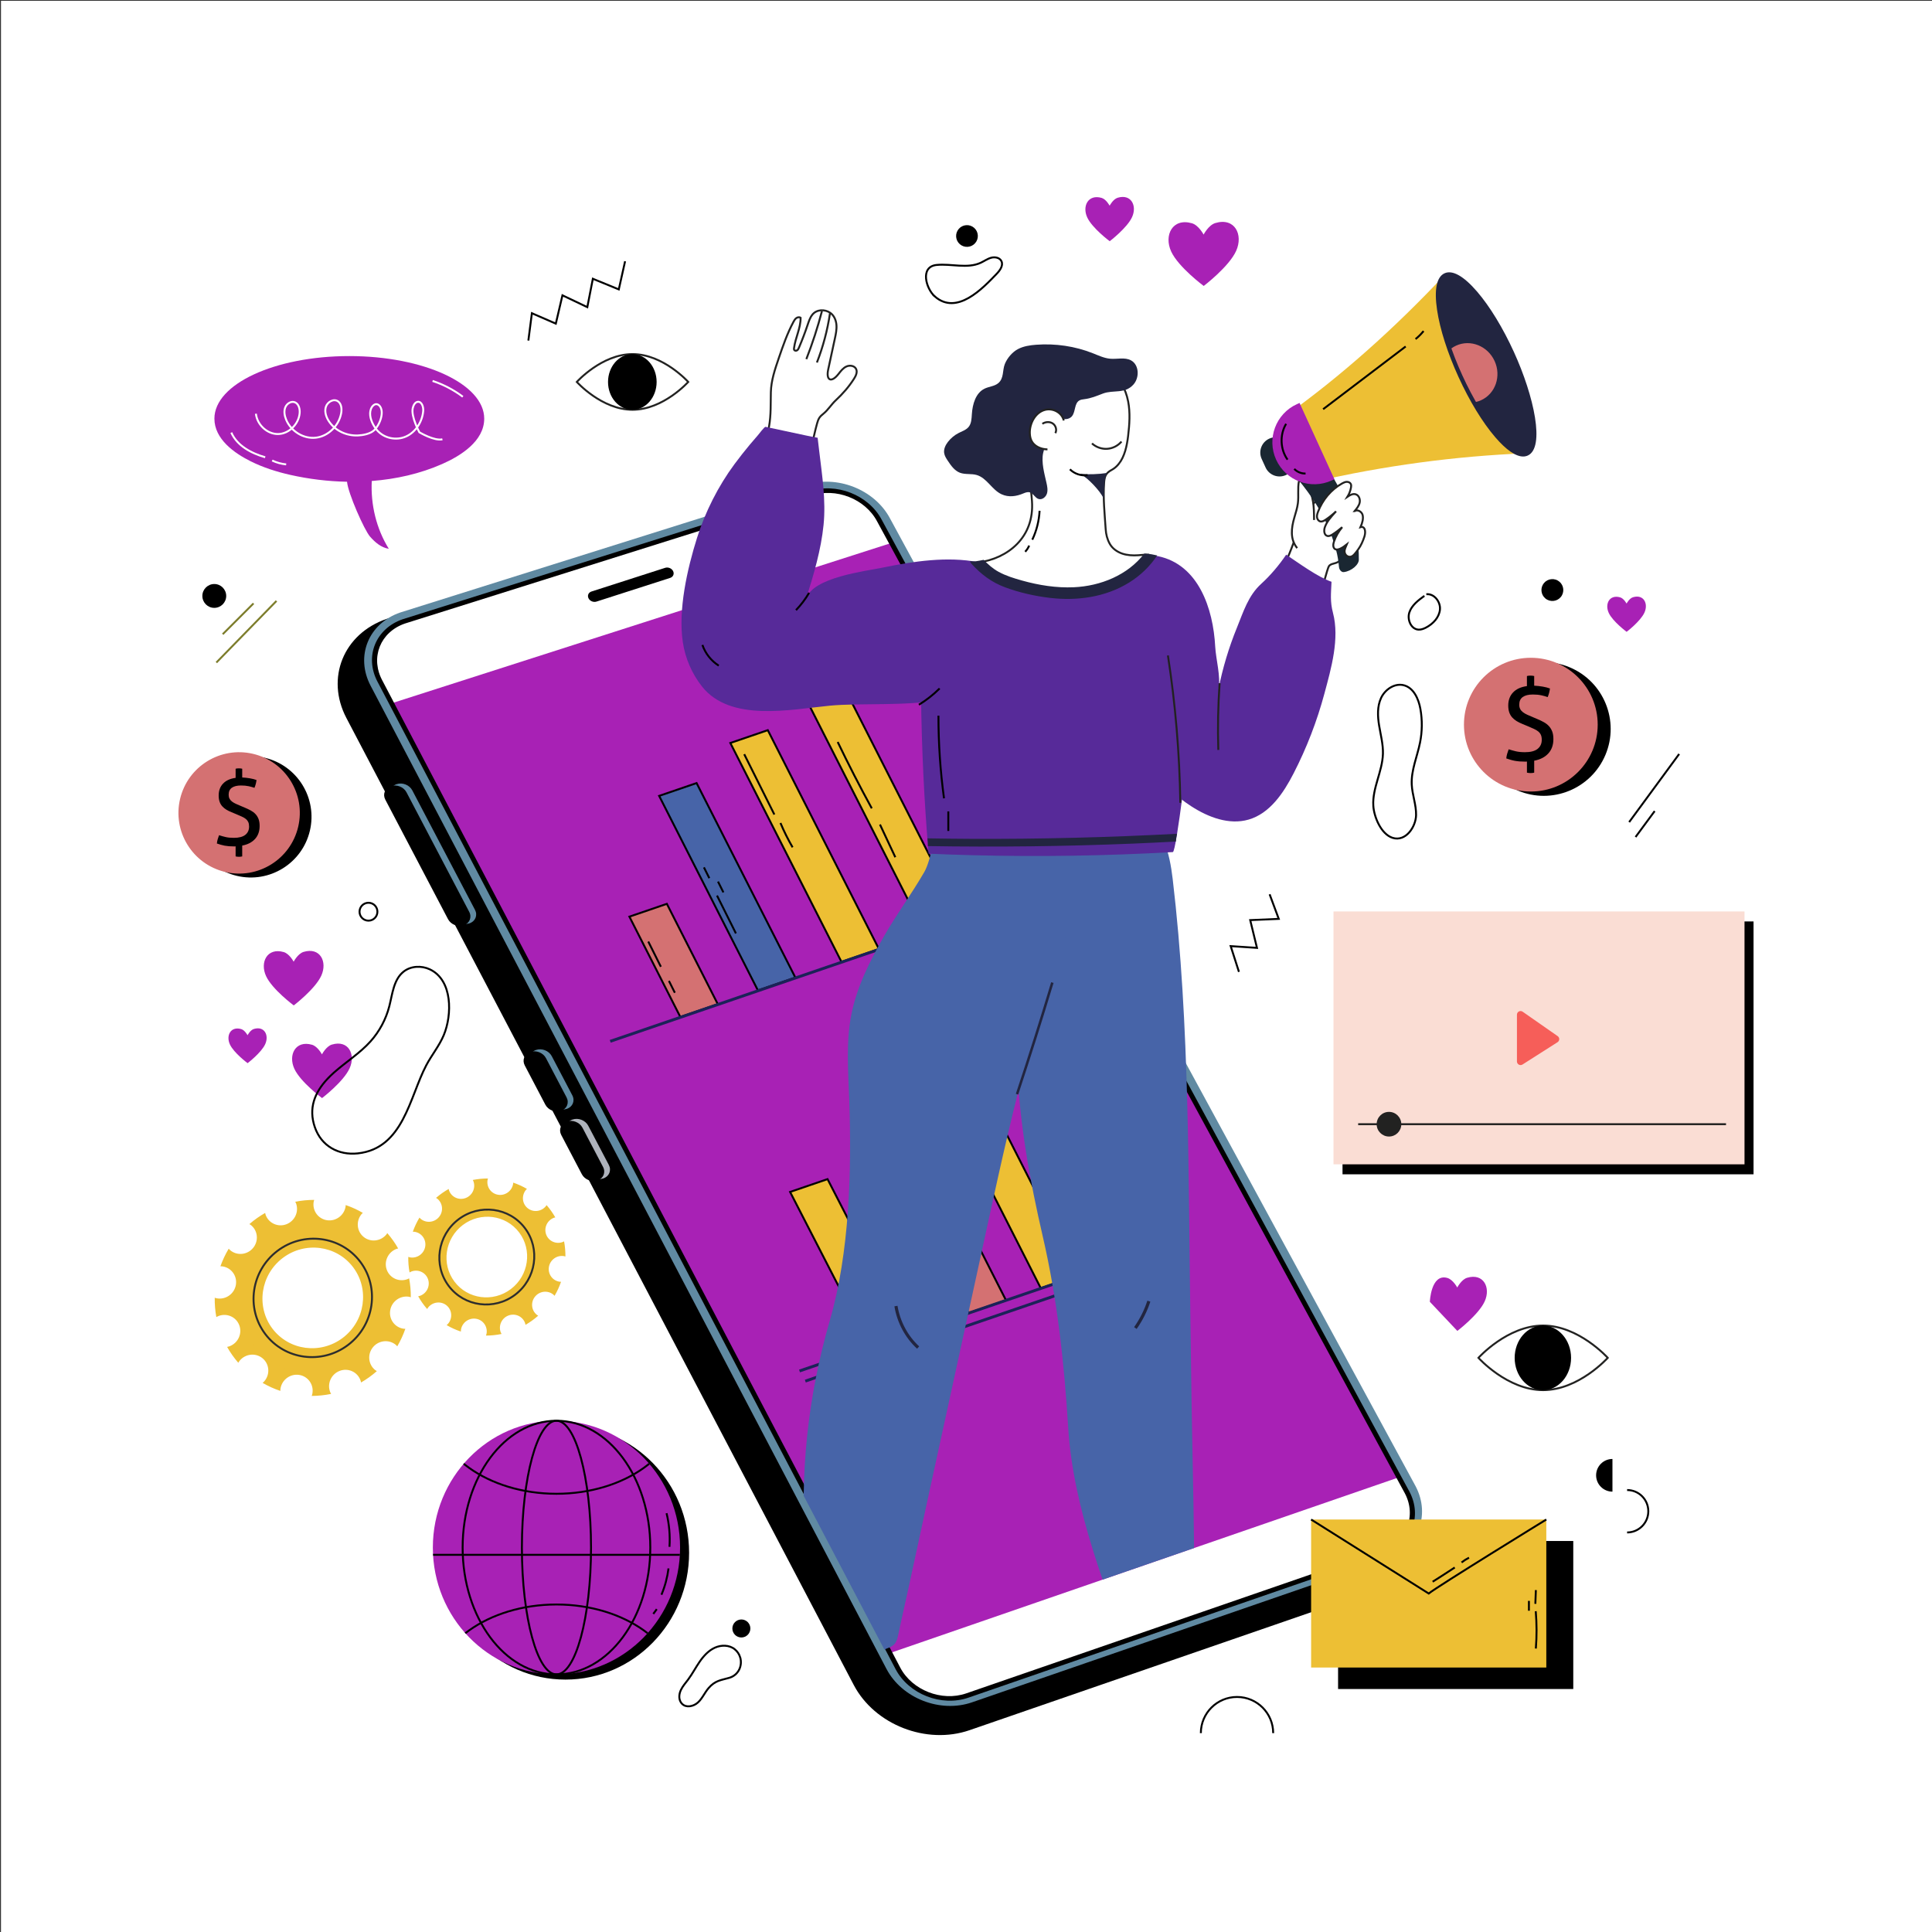 <svg id="e6muBwdKinT1" xmlns="http://www.w3.org/2000/svg" xmlns:xlink="http://www.w3.org/1999/xlink" viewBox="0 0 500 500" shape-rendering="geometricPrecision" text-rendering="geometricPrecision"><rect x="0" y="0" width="500" height="500" fill="#333333" stroke="none"/><defs><ellipse id="e6muBwdKinT2" rx="31.991" ry="32.818"/><path id="e6muBwdKinT3" d="M377.956,97.354c5.828,12.751,13.536,21.724,17.216,20.042s1.939-13.382-3.889-26.133-13.536-21.724-17.216-20.042c-3.68,1.683-1.939,13.383,3.889,26.133Z"/><polygon id="e6muBwdKinT4" points="229.498,428.095 363.24,381.913 303.59,207.21 231.792,140.167 100.52,182.276"/></defs><g transform="translate(.253 0.204)"><rect width="500" height="500" rx="0" ry="0" fill="#fff"/></g><g><g><g><path d="M85.887,270.336c-1.48.447-2.567,2.536-2.567,2.536s-1.096-2.071-2.578-2.493c-4.29-1.221-6.207,2.648-4.564,6.218c1.584,3.445,7.167,7.588,7.167,7.588s5.564-4.237,7.133-7.708c1.628-3.598-.306-7.434-4.591-6.141Z" fill="#a821b5"/><path d="M65.703,266.295c-.946.285-1.64,1.62-1.64,1.62s-.701-1.323-1.647-1.593c-2.741-.78-3.967,1.692-2.917,3.974c1.013,2.201,4.58,4.849,4.58,4.849s3.556-2.707,4.559-4.926c1.039-2.298-.197-4.75-2.935-3.924Z" fill="#a821b5"/><path d="M78.565,246.35c-1.48.447-2.567,2.536-2.567,2.536s-1.096-2.071-2.578-2.493c-4.29-1.221-6.207,2.648-4.564,6.218c1.584,3.445,7.167,7.588,7.167,7.588s5.564-4.237,7.133-7.708c1.627-3.598-.307-7.434-4.591-6.141Z" fill="#a821b5"/></g><g><g><g><g><g><g><path d="M93.896,313.89c-1.425-.826-2.909-1.5-4.433-2.02-.01.147-.006.291-.032.439-.398,2.283-2.567,3.84-4.845,3.477s-3.802-2.509-3.404-4.792c.028-.161.084-.309.129-.463-1.643.002-3.285.162-4.901.479.07.138.15.269.204.418.795,2.159-.322,4.579-2.493,5.407-2.172.827-4.576-.253-5.371-2.412-.062-.169-.092-.341-.132-.513-1.431.816-2.796,1.777-4.075,2.882.146.092.297.175.433.287c1.774,1.456,2.009,4.092.526,5.888s-4.124,2.071-5.898.615c-.155-.128-.284-.275-.416-.419-.874,1.464-1.589,2.989-2.144,4.552.197.003.393.002.593.034c2.278.363,3.802,2.509,3.404,4.792s-2.567,3.84-4.845,3.477c-.217-.035-.42-.1-.622-.165-.027,1.683.109,3.362.413,5.012.185-.105.37-.209.574-.287c2.172-.827,4.576.253,5.371,2.412s-.322,4.579-2.493,5.407c-.22.083-.443.134-.665.18.812,1.447,1.777,2.823,2.893,4.106.112-.19.227-.378.372-.554c1.483-1.796,4.124-2.071,5.898-.615s2.009,4.092.526,5.888c-.151.183-.322.34-.495.491c1.472.856,3.009,1.545,4.586,2.073.004-.219.009-.438.048-.66.398-2.283,2.567-3.84,4.845-3.476c2.278.363,3.802,2.508,3.404,4.792-.039.224-.108.434-.179.643c1.683-.009,3.365-.184,5.018-.522-.098-.179-.198-.358-.271-.555-.795-2.159.322-4.58,2.493-5.407c2.172-.827,4.576.253,5.371,2.412.072.197.112.397.153.597c1.437-.834,2.807-1.816,4.088-2.943-.159-.097-.32-.189-.468-.31-1.774-1.456-2.009-4.092-.526-5.888s4.124-2.071,5.898-.615c.145.119.263.256.386.39.852-1.458,1.548-2.974,2.087-4.527-.168-.006-.336-.002-.506-.029-2.278-.363-3.802-2.509-3.404-4.792s2.567-3.84,4.845-3.477c.167.027.321.082.48.128.013-1.643-.133-3.282-.436-4.892-.136.069-.264.149-.41.204-2.172.827-4.576-.253-5.371-2.412s.322-4.579,2.494-5.407c.149-.057.3-.083.45-.122-.794-1.396-1.733-2.725-2.811-3.967-.08.119-.146.244-.24.357-1.483,1.796-4.124,2.071-5.898.615s-2.009-4.092-.526-5.888c.101-.122.218-.218.328-.325Zm-2.02,8.75c7.229,5.934,8.188,16.677,2.143,23.995s-16.806,8.44-24.035,2.505c-7.229-5.934-8.188-16.677-2.143-23.995s16.806-8.439,24.035-2.505Z" fill="#edbf34"/></g><path d="M65.386,347.703c6.382,8.479,18.553,10.08,27.131,3.571s10.365-18.702,3.983-27.181-18.552-10.082-27.13-3.573c-8.578,6.51-10.365,18.704-3.984,27.183Zm7.783-22.135c5.763-4.373,13.939-3.296,18.226,2.4s3.087,13.887-2.676,18.26-13.939,3.297-18.227-2.399c-4.287-5.696-3.086-13.888,2.677-18.261Z" fill="#edbf34"/></g></g></g><path d="M71.791,323.737c6.784-5.148,16.409-3.88,21.456,2.825s3.633,16.348-3.15,21.496c-6.784,5.148-16.409,3.881-21.456-2.824-5.048-6.705-3.634-16.349,3.15-21.497Z" fill="none" stroke="#2d2d2d" stroke-width="0.5" stroke-linecap="round" stroke-miterlimit="10"/></g><g><g><g><g><g><path d="M136.37,307.683c-1.142-.662-2.332-1.203-3.553-1.619-.008.117-.005.233-.026.352-.319,1.83-2.057,3.077-3.883,2.786s-3.047-2.011-2.728-3.841c.022-.129.067-.248.104-.371-1.317.002-2.633.13-3.928.384.056.111.12.216.164.335.637,1.73-.258,3.67-1.998,4.333-1.741.663-3.668-.203-4.304-1.933-.05-.136-.074-.274-.105-.411-1.147.654-2.241,1.425-3.266,2.31.117.074.238.14.347.23c1.422,1.167,1.61,3.28.421,4.719s-3.305,1.66-4.727.493c-.125-.102-.228-.22-.333-.336-.701,1.174-1.273,2.396-1.719,3.648.158.003.315.002.475.027c1.826.291,3.047,2.011,2.729,3.84-.319,1.83-2.057,3.077-3.883,2.786-.174-.028-.336-.08-.498-.132-.022,1.349.087,2.695.331,4.017.148-.084.297-.168.46-.23c1.741-.663,3.668.203,4.304,1.933.637,1.73-.258,3.67-1.998,4.333-.176.067-.355.108-.533.144.651,1.159,1.424,2.263,2.319,3.291.09-.152.182-.303.298-.444c1.189-1.439,3.305-1.66,4.727-.493s1.611,3.28.422,4.719c-.121.147-.258.272-.397.394c1.18.686,2.411,1.238,3.675,1.662.003-.175.007-.351.038-.529.319-1.83,2.057-3.078,3.883-2.786c1.826.291,3.048,2.01,2.729,3.841-.031.18-.087.348-.144.516c1.349-.007,2.697-.147,4.022-.419-.079-.143-.159-.287-.217-.445-.637-1.73.258-3.671,1.999-4.333c1.741-.663,3.668.202,4.305,1.933.058.158.09.318.123.479c1.152-.668,2.25-1.455,3.276-2.359-.127-.078-.257-.151-.375-.249-1.422-1.167-1.61-3.28-.421-4.719s3.306-1.66,4.727-.493c.116.095.21.206.31.312.683-1.169,1.241-2.384,1.673-3.629-.135-.005-.269-.001-.406-.023-1.826-.291-3.047-2.011-2.729-3.841.319-1.83,2.057-3.077,3.883-2.786.134.022.257.066.385.102.01-1.317-.107-2.631-.349-3.921-.109.056-.211.12-.328.164-1.74.663-3.668-.203-4.305-1.933s.258-3.67,1.999-4.333c.119-.045.24-.066.361-.098-.637-1.119-1.389-2.184-2.253-3.18-.064.095-.117.195-.192.286-1.189,1.439-3.305,1.66-4.727.493s-1.61-3.28-.421-4.719c.075-.094.169-.171.257-.257Zm-1.619,7.013c5.794,4.756,6.563,13.366,1.718,19.231s-13.47,6.764-19.264,2.008-6.563-13.366-1.717-19.231c4.844-5.865,13.469-6.764,19.263-2.008Z" fill="#edbf34"/></g><path d="M113.52,334.784c5.115,6.796,14.87,8.079,21.745,2.862s8.307-14.989,3.193-21.785c-5.115-6.796-14.869-8.081-21.744-2.864-6.876,5.218-8.309,14.992-3.194,21.787Zm6.237-17.741c4.619-3.505,11.172-2.642,14.608,1.924s2.474,11.131-2.145,14.636-11.172,2.643-14.608-1.923-2.474-11.132,2.145-14.637Z" fill="#edbf34"/></g></g></g><path d="M118.653,315.576c5.437-4.126,13.152-3.11,17.197,2.264s2.912,13.103-2.525,17.229-13.152,3.111-17.197-2.263c-4.046-5.375-2.912-13.104,2.525-17.23Z" fill="none" stroke="#2d2d2d" stroke-width="0.5" stroke-linecap="round" stroke-miterlimit="10"/></g></g><g><line x1="434.564" y1="195.135" x2="421.623" y2="212.76" fill="none" stroke="#000" stroke-width="0.5" stroke-miterlimit="10"/><line x1="423.278" y1="216.617" x2="428.227" y2="209.91" fill="none" stroke="#000" stroke-width="0.5" stroke-miterlimit="10"/><polyline points="136.74,88.134 137.654,81.062 143.845,83.756 145.561,76.429 151.997,79.49 153.43,72.147 160.144,74.897 161.773,67.616" fill="none" stroke="#000" stroke-width="0.5" stroke-miterlimit="10"/><path d="M310.78,448.534c0-5.169,4.191-9.36,9.36-9.36s9.36,4.191,9.36,9.36" fill="none" stroke="#000" stroke-width="0.5" stroke-miterlimit="10"/><path d="M191.536,428.85c.682,2.131-.346,4.661-2.83,5.377-2.181.629-3.587.666-5.305,2.623-1.131,1.288-1.837,3.209-3.276,4.134-1.279.822-3.11.98-3.981-.53-.541-.938-.382-2.144.085-3.12.468-.977,1.205-1.793,1.852-2.661c1.086-1.458,1.928-3.082,2.958-4.581c1.03-1.498,2.298-2.905,3.95-3.663c1.652-.759,3.75-.748,5.16.399.686.558,1.144,1.265,1.387,2.022Z" fill="none" stroke="#000" stroke-width="0.5" stroke-miterlimit="10"/><path d="M194.195,421.448c0,1.287-1.043,2.33-2.33,2.33s-2.33-1.043-2.33-2.33s1.043-2.33,2.33-2.33c1.287-.001,2.33,1.043,2.33,2.33Z"/><path d="M417.301,386.036c-2.335,0-4.229-1.893-4.229-4.228s1.893-4.229,4.229-4.229"/><path d="M58.543,154.229c0,1.705-1.382,3.087-3.087,3.087s-3.087-1.382-3.087-3.087s1.382-3.087,3.087-3.087c1.705.001,3.087,1.383,3.087,3.087Z"/><path d="M403.936,154.503c-.994,1.206-2.777,1.378-3.983.384s-1.378-2.777-.384-3.983s2.777-1.378,3.983-.384c1.206.993,1.378,2.777.384,3.983Z"/><path d="M252.378,62.917c-1.017,1.174-2.792,1.301-3.966.285-1.174-1.017-1.301-2.792-.285-3.966s2.792-1.301,3.966-.285c1.175,1.017,1.302,2.792.285,3.966Z"/><path d="M241.951,76.742c-2.286-1.98-3.96-7.73.437-8.171c3.834-.385,7.943,1.047,11.439-.575.905-.42,1.728-1.034,2.691-1.294.963-.261,2.173-.038,2.633.847.575,1.105-.32,2.382-1.182,3.282-3.713,3.876-10.319,10.846-16.018,5.911Z" fill="none" stroke="#000" stroke-width="0.5" stroke-miterlimit="10"/><path d="M97.675,235.951c0,1.279-1.036,2.315-2.315,2.315s-2.315-1.036-2.315-2.315s1.036-2.315,2.315-2.315s2.315,1.036,2.315,2.315Z" fill="none" stroke="#000" stroke-width="0.5" stroke-miterlimit="10"/><path d="M421.093,385.62c3.031,0,5.488,2.457,5.488,5.488s-2.457,5.488-5.488,5.488" fill="none" stroke="#000" stroke-width="0.5" stroke-miterlimit="10"/><line x1="55.992" y1="171.467" x2="71.555" y2="155.518" fill="none" stroke="#7d7d2c" stroke-width="0.5" stroke-miterlimit="10"/><line x1="57.638" y1="164.135" x2="65.612" y2="156.161" fill="none" stroke="#7d7d2c" stroke-width="0.5" stroke-miterlimit="10"/><polyline points="320.638,251.52 318.5,244.854 325.303,245.308 323.553,238.125 330.939,237.803 328.575,231.439" fill="none" stroke="#000" stroke-width="0.5" stroke-miterlimit="10"/><path d="M84.688,279.273c.538-.578,1.119-1.141,1.737-1.69c3.1-2.755,6.687-4.977,9.457-8.063c2.313-2.576,3.995-5.715,4.86-9.067.828-3.213,1.113-6.956,3.722-9.006c1.882-1.48,4.633-1.597,6.796-.57c5.906,2.804,5.772,11.757,3.592,16.998-1.164,2.797-3.144,5.173-4.553,7.855-4.33,8.244-5.906,21.483-17.697,22.767-5.036.548-9.442-1.914-11.119-6.767-1.696-4.906-.044-8.963,3.205-12.457Z" fill="none" stroke="#000" stroke-width="0.5" stroke-miterlimit="10"/><path d="M355.406,208.51c-.258-4.566,2.367-8.862,2.496-13.434.069-2.445-.58-4.845-.98-7.259-.399-2.413-.529-4.992.509-7.208s3.557-3.893,5.918-3.255c2.531.684,3.783,3.532,4.245,6.113.514,2.868.484,5.833-.087,8.691-.727,3.641-2.328,7.175-2.151,10.883.128,2.67,1.18,5.253,1.121,7.926-.067,3.034-2.684,6.941-6.073,5.868-3.017-.954-4.837-5.489-4.998-8.325Z" fill="none" stroke="#000" stroke-width="0.5" stroke-miterlimit="10"/><path d="M368.63,154.209c-1.581,1.146-3.249,2.409-3.881,4.256s.4,4.367,2.349,4.481c.706.041,1.394-.232,2.018-.565c1.786-.953,3.355-2.612,3.542-4.628s-1.511-4.194-3.523-3.966" fill="none" stroke="#000" stroke-width="0.5" stroke-miterlimit="10"/><g><g><path d="M163.696,106.043c-7.962,0-14.417-7.199-14.417-7.199s6.455-7.199,14.417-7.199s14.417,7.199,14.417,7.199-6.455,7.199-14.417,7.199Z" fill="#fff" stroke="#222221" stroke-width="0.5" stroke-miterlimit="10"/><path d="M163.645,106.061c-3.473,0-6.289-3.227-6.289-7.208s2.816-7.209,6.289-7.209s6.289,3.227,6.289,7.209-2.816,7.208-6.289,7.208Z"/></g></g></g><g><g><path d="M399.352,359.762c-9.241,0-16.732-8.355-16.732-8.355s7.491-8.355,16.732-8.355s16.732,8.355,16.732,8.355-7.491,8.355-16.732,8.355Z" fill="#fff" stroke="#222221" stroke-width="0.5" stroke-miterlimit="10"/><ellipse rx="7.299" ry="8.366" transform="translate(399.293 351.418)"/></g></g><g><ellipse rx="17.307" ry="17.307" transform="matrix(.387-.922 0.922 0.387 399.534 188.652)"/><g><path d="M413.484,187.539c0,9.558-7.749,17.307-17.307,17.307s-17.307-7.749-17.307-17.307s7.749-17.307,17.307-17.307c9.559,0,17.307,7.749,17.307,17.307Z" fill="#d47172"/><g><path d="M395.167,197.084c-.09.018-.161.027-.215.027s-.108,0-.161,0c-.555,0-1.057-.018-1.504-.054-.448-.036-.864-.09-1.249-.161-.385-.072-.757-.161-1.115-.269-.358-.107-.725-.224-1.101-.349.035-.393.111-.792.228-1.195.116-.403.246-.792.389-1.168.608.197,1.236.372,1.88.524.645.152,1.423.228,2.336.228c1.468,0,2.56-.286,3.277-.859.716-.573,1.074-1.361,1.074-2.363c0-.501-.076-.922-.228-1.262s-.381-.635-.685-.886c-.305-.251-.689-.479-1.155-.685-.465-.206-1.012-.443-1.638-.712l-1.289-.537c-.537-.215-1.03-.457-1.477-.725-.448-.268-.837-.586-1.168-.953-.332-.367-.587-.801-.766-1.303-.179-.501-.268-1.101-.268-1.799c0-1.378.416-2.506,1.249-3.384.832-.877,2.027-1.424,3.585-1.638v-2.605c.269-.071.573-.107.913-.107.358,0,.68.036.966.107v2.498c.752.036,1.491.117,2.216.242.725.126,1.347.287,1.867.484-.09.752-.287,1.495-.591,2.229-.484-.179-1.039-.336-1.665-.47-.627-.134-1.352-.201-2.176-.201-1.128,0-1.996.215-2.605.645s-.913,1.092-.913,1.988c0,.43.08.801.242,1.114.161.314.398.591.712.833.313.242.689.461,1.128.658s.935.412,1.491.645l1.021.43c.644.269,1.226.546,1.746.833.519.287.962.627,1.329,1.02.367.394.654.859.859,1.397.206.537.309,1.191.309,1.96c0,1.522-.434,2.762-1.303,3.719-.869.958-2.091,1.589-3.666,1.893v3.088c-.143.036-.295.063-.457.081-.161.018-.313.027-.456.027-.161,0-.322-.009-.483-.027s-.322-.045-.483-.081v-2.877Z"/></g></g></g><g><ellipse rx="15.707" ry="15.707" transform="matrix(.23-.973 0.973 0.23 64.913 211.388)"/><g><ellipse rx="15.707" ry="15.707" transform="matrix(.23-.973 0.973 0.23 61.886 210.378)" fill="#d47172"/><g><path d="M60.977,219.029c-.082.016-.146.024-.195.024s-.098,0-.146,0c-.504,0-.959-.016-1.365-.049s-.784-.081-1.133-.146-.687-.146-1.011-.244c-.325-.097-.658-.203-.999-.317.032-.357.101-.719.207-1.085s.223-.719.353-1.06c.552.179,1.121.337,1.706.475s1.292.207,2.12.207c1.332,0,2.324-.26,2.974-.78s.975-1.235.975-2.145c0-.455-.069-.837-.207-1.146s-.346-.577-.622-.804-.626-.434-1.048-.622c-.422-.186-.918-.402-1.487-.646l-1.17-.487c-.487-.195-.935-.414-1.34-.658-.407-.244-.76-.532-1.06-.865-.301-.333-.533-.727-.695-1.182-.162-.454-.244-.999-.244-1.633c0-1.251.378-2.275,1.133-3.071.756-.796,1.84-1.292,3.254-1.487v-2.364c.244-.065.52-.098.829-.098.325,0,.617.033.877.098v2.267c.682.033,1.353.106,2.011.219.658.114,1.223.26,1.694.439-.082.682-.26,1.357-.536,2.023-.439-.162-.943-.305-1.511-.426-.569-.122-1.227-.183-1.975-.183-1.023,0-1.812.195-2.364.585-.553.39-.829.991-.829,1.804c0,.39.073.728.219,1.012.146.285.362.536.646.756.284.219.625.419,1.023.597.398.179.849.374,1.353.585l.926.39c.585.244,1.113.496,1.584.756s.873.569,1.206.926c.333.358.593.78.78,1.268.187.487.281,1.081.281,1.779c0,1.381-.394,2.507-1.182,3.376s-1.897,1.442-3.327,1.718v2.803c-.13.033-.268.057-.414.073s-.284.024-.414.024c-.146,0-.293-.008-.439-.024s-.292-.041-.439-.073v-2.609h.001Z"/></g></g></g><g><g><ellipse rx="31.991" ry="32.818" transform="translate(146.347 401.859)"/><ellipse rx="31.991" ry="32.818" transform="translate(144.012 400.506)" fill="#a821b5"/><ellipse rx="24.283" ry="32.818" transform="translate(144.012 400.506)" fill="none" stroke="#000" stroke-width="0.5" stroke-miterlimit="10"/><ellipse rx="8.945" ry="32.818" transform="translate(144.012 400.506)" fill="none" stroke="#000" stroke-width="0.5" stroke-miterlimit="10"/></g><g><g clip-path="url(#e6muBwdKinT81)"><ellipse rx="31.991" ry="22.918" transform="translate(144.012 438.16)" fill="none" stroke="#000" stroke-width="0.5" stroke-miterlimit="10"/><ellipse rx="31.991" ry="22.918" transform="translate(144.012 363.669)" fill="none" stroke="#000" stroke-width="0.5" stroke-miterlimit="10"/><line x1="107.297" y1="402.385" x2="179.259" y2="402.385" fill="none" stroke="#000" stroke-width="0.5" stroke-miterlimit="10"/><clipPath id="e6muBwdKinT81"><use width="63.982" height="65.636" xlink:href="#e6muBwdKinT2" transform="translate(144.012 400.506)"/></clipPath></g></g><path d="M173.009,405.903c-.298,2.344-.915,4.645-1.828,6.815" fill="none" stroke="#000" stroke-width="0.5" stroke-miterlimit="10"/><path d="M172.502,391.617c.692,2.837.949,5.785.759,8.703" fill="none" stroke="#000" stroke-width="0.5" stroke-miterlimit="10"/><path d="M169.976,416.439c-.302.413-.604.827-.906,1.24" fill="none" stroke="#000" stroke-width="0.5" stroke-miterlimit="10"/></g><g><g><path d="M90.402,92.152c-19.282,0-34.914,7.249-34.914,16.19c0,5.293,5.145,8.928,9.383,11.04c3.243,1.616,6.735,2.722,10.264,3.52c4.739,1.064,9.698,1.683,14.679,1.773.242,2.953,4.474,12.512,5.948,14.194c1.299,1.484,2.906,2.872,4.858,3.152-3.229-5.208-4.716-11.425-4.407-17.54c6.306-.485,12.511-1.879,18.206-4.389c4.709-2.075,10.897-5.879,10.897-11.751c0-8.94-15.631-16.189-34.914-16.189Z" fill="#a821b5"/><path d="M66.225,107.071c.324,2.888,2.94,5.293,5.722,5.259s5.343-2.502,5.601-5.398c.097-1.087-.22-2.369-1.179-2.8-.96-.431-2.131.278-2.535,1.285s-.199,2.177.216,3.179c1.262,3.048,4.537,5.039,7.695,4.678c3.158-.362,5.944-3.047,6.544-6.308.205-1.115.086-2.46-.811-3.1-1.113-.793-2.777.142-3.165,1.491-.388,1.348.177,2.812.991,3.934c1.694,2.335,4.568,3.529,7.331,3.404c1.24-.056,2.864-.358,3.896-1.105c1.514-1.097,3.029-4.622,1.839-6.394-.235-.35-.615-.624-1.023-.606-.278.012-.539.156-.75.346-.543.488-.788,1.262-.809,2.01-.043,1.542.823,3.266,1.796,4.397c1.811,2.104,4.957,2.732,7.453,1.635s4.239-3.766,4.485-6.584c.092-1.057-.34-2.465-1.354-2.41-.747.04-1.191.893-1.356,1.656-.475,2.202,1.723,6.235,1.723,6.235s3.853,2.307,5.961,1.815" fill="none" stroke="#fff" stroke-width="0.5" stroke-miterlimit="10"/></g><path d="M59.865,111.95c1.494,3.428,5.177,5.356,8.77,6.393" fill="none" stroke="#fff" stroke-width="0.5" stroke-miterlimit="10"/><path d="M70.433,119.181c1.139.54,2.372.881,3.628,1.003" fill="none" stroke="#fff" stroke-width="0.5" stroke-miterlimit="10"/><path d="M111.948,98.587c2.809.925,5.465,2.313,7.83,4.089" fill="none" stroke="#fff" stroke-width="0.5" stroke-miterlimit="10"/></g><g><g><path d="M250.913,447.772l103.385-35.7c11.139-3.846,15.782-15.326,10.371-25.639L230.9,140.265c-5.412-10.314-18.828-15.557-29.967-11.71L100.019,160.182c-11.139,3.846-15.782,15.326-10.371,25.639L220.945,436.062c5.412,10.313,18.829,15.556,29.968,11.71Z"/></g><g><path d="M249.135,439.653l110.428-38.131c6.438-2.223,9.122-8.858,5.994-14.819L227.979,133.274c-3.128-5.961-10.883-8.992-17.321-6.769L102.701,160.564c-6.438,2.223-9.122,8.858-5.994,14.819L231.813,432.884c3.129,5.962,10.884,8.992,17.322,6.769Z" fill="#fff"/></g><path d="M154.401,155.68l19.066-6.13c.772-.266,1.093-1.062.719-1.776v0c-.375-.715-1.304-1.078-2.076-.812l-19.066,6.13c-.772.266-1.094,1.062-.718,1.776v0c.374.715,1.304,1.078,2.075.812Z"/><path d="M182.116,146.609v0c.772-.267,1.093-1.062.719-1.777v0c-.375-.715-1.305-1.078-2.076-.811v0c-.771.266-1.093,1.062-.718,1.776v0c.374.716,1.303,1.079,2.075.812Z"/><g><path d="M146.708,286.964v0c1.514-.523,2.146-2.083,1.41-3.486l-5.329-10.156c-.736-1.402-2.56-2.115-4.074-1.592v0c-1.515.523-2.146,2.084-1.41,3.486l5.329,10.156c.735,1.403,2.559,2.115,4.074,1.592Z" fill="#608aa2"/></g><g><path d="M121.517,238.953v0c1.514-.523,2.146-2.084,1.41-3.486l-16.229-30.93c-.736-1.402-2.56-2.115-4.074-1.592v0c-1.515.523-2.146,2.084-1.41,3.486l16.229,30.93c.735,1.402,2.559,2.115,4.074,1.592Z" fill="#608aa2"/></g><g><path d="M120.021,239.469v0c1.515-.523,2.146-2.083,1.41-3.486l-16.229-30.931c-.736-1.402-2.56-2.115-4.074-1.592v0c-1.514.523-2.146,2.084-1.41,3.486l16.229,30.93c.736,1.403,2.56,2.116,4.074,1.593Z"/></g><g><path d="M145.212,287.481v0c1.514-.523,2.146-2.084,1.41-3.486l-5.329-10.156c-.736-1.402-2.56-2.115-4.074-1.592v0c-1.515.523-2.146,2.084-1.41,3.486l5.329,10.156c.735,1.402,2.559,2.115,4.074,1.592Z"/></g><g><path d="M156.154,304.969v0c1.514-.523,2.146-2.084,1.41-3.486l-5.329-10.156c-.736-1.402-2.56-2.116-4.074-1.592v0c-1.515.523-2.146,2.084-1.41,3.486l5.329,10.156c.736,1.402,2.56,2.114,4.074,1.592Z" fill="#afb3bc"/></g><g><path d="M154.658,305.485v0c1.515-.523,2.146-2.083,1.41-3.486l-5.329-10.156c-.736-1.402-2.56-2.115-4.075-1.592v0c-1.514.523-2.146,2.084-1.41,3.486l5.329,10.156c.737,1.402,2.561,2.115,4.075,1.592Z"/></g><polygon points="229.498,428.095 363.24,381.913 231.792,140.167 100.52,182.276" fill="#a821b5"/><g><path d="M229.423,431.923L95.905,177.448c-3.988-7.601-.554-16.092,7.656-18.927l104.689-32.93c8.209-2.835,18.133,1.043,22.121,8.644l135.99,250.402c3.988,7.601.554,16.092-7.655,18.926l-107.16,37.003c-8.211,2.836-18.135-1.041-22.123-8.643ZM103.831,161.248c-6.448,2.227-7.799,9.994-4.666,15.964L231.629,430.31c3.133,5.971,6.468,10.479,18.093,8.76l108.477-37.496c6.448-2.227,9.109-9.257,5.976-15.228L228.435,135.582c-3.202-6.798-11.216-10.479-18.994-7.491l-105.61,33.157Z" fill="#608aa2"/></g><g><path d="M231.784,431.983L97.682,176.396c-3.4-6.48-.472-13.717,6.526-16.134l105.138-33.085c6.998-2.416,15.457.889,18.857,7.369L364.776,386.06c3.399,6.479.472,13.717-6.526,16.133L250.641,439.351c-6.998,2.417-15.457-.889-18.857-7.368ZM104.79,161.372c-6.338,2.188-8.989,8.743-5.91,14.611L232.982,431.57c3.079,5.868,10.74,8.862,17.078,6.673l107.609-37.158c6.337-2.188,8.988-8.743,5.91-14.611L227.005,134.96c-3.079-5.868-10.74-8.861-17.077-6.673L104.79,161.372Z"/></g></g><g><path d="M351.978,137.458c-.259-.422-.656-.766-.935-1.184-.352-.526-.51-1.154-.661-1.768-.309-1.253-.618-2.506-.928-3.759-.274-1.109-.839-1.952-1.602-2.804-.635-.709-1.451-1.371-2.403-1.388-.724-.013-1.397.351-2.007.74-6.407,4.09-7.414,10.73-10.249,17.161-.536,1.215-1.202,2.38-1.579,3.654-.677,2.284-.287,4.931,1.84,6.244c1.93,1.206,5.085,1.132,7.008-.145s2.502-5.16,3.258-7.212c.09-.246.188-.502.384-.676.67-.596,1.871-.417,2.655-1.249.582-.619.914-1.456,1.418-2.136.956-1.293,2.684-1.815,3.622-3.193.386-.567.584-1.308.345-1.951-.045-.118-.101-.228-.166-.334Z" fill="#fff" stroke="#222221" stroke-width="0.5" stroke-miterlimit="10"/><path d="M340.075,134.577c-.008-3.925-.138-5.593-1.641-9.239-.353-.856-1.349-.784-2.275-.811-.362,1.873-.028,3.816-.267,5.709-.158,1.25-.563,2.48-.918,3.706-.779,2.691-1.171,5.569.736,7.904" fill="#fff" stroke="#222221" stroke-width="0.5" stroke-miterlimit="10"/><g><path d="M332.785,122.946v0c-1.991.91-4.342.034-5.252-1.957l-1.012-2.215c-.91-1.991-.034-4.342,1.957-5.252v0c1.991-.91,4.342-.034,5.252,1.957l1.012,2.215c.909,1.991.033,4.342-1.957,5.252Z" fill="#1a2732"/><path d="M345.847,142.63c.256.912.566,2.65.682,4.109.058.732.656,1.387,1.231,1.321c2.018-.23,4.076-2.003,3.901-3.404.148-7.81-3.584-16.017-6.986-21.683-.968-1.612-2.956-2.117-4.202-3.343-1.264-1.243-2.16-2.902-3.888-2.958-.828-.027-1.557.348-2.074.998-.455.573-1.202,1.267-1.152,2.311.036.757.409,1.583.922,2.161c8.657,9.748,10.498,16.69,11.566,20.488Z" fill="#1a2732"/><path d="M395.019,117.297c-18.593.75-36.907,3.252-54.963,7.383l-7.691-16.827c14.645-10.442,28.449-22.79,41.549-36.73l21.105,46.174Z" fill="#edbf34"/><path d="M377.956,97.354c5.828,12.751,13.536,21.724,17.216,20.042s1.939-13.382-3.889-26.133-13.536-21.724-17.216-20.042c-3.68,1.683-1.939,13.383,3.889,26.133Z" fill="#222540"/><path d="M345.345,124.025l-.692.316c-5.452,2.492-11.892.092-14.384-5.36v0c-2.492-5.452-.092-11.892,5.36-14.384l.692-.316l9.024,19.744Z" fill="#a821b5"/><g><g clip-path="url(#e6muBwdKinT129)"><path d="M386.804,93.437c1.784,3.903.217,8.445-3.501,10.144-3.717,1.699-8.177-.088-9.961-3.991s-.217-8.445,3.501-10.144c3.717-1.699,8.177.088,9.961,3.991Z" fill="#d47172"/><clipPath id="e6muBwdKinT129"><use width="24.964" height="46.58" xlink:href="#e6muBwdKinT3"/></clipPath></g></g><path d="M386.96,113.14c-3.284-3.823-6.656-9.349-9.495-15.561v0c-2.839-6.212-4.812-12.378-5.553-17.363-.785-5.27-.117-8.55,1.93-9.486s4.965.706,8.437,4.748c3.284,3.823,6.656,9.349,9.495,15.56c5.298,11.59,8.102,24.801,3.623,26.849-.374.171-.777.256-1.208.256-1.924.001-4.392-1.7-7.229-5.003ZM374.291,71.713c-1.497.685-1.987,3.804-1.311,8.345.727,4.887,2.669,10.951,5.468,17.072v0c2.797,6.122,6.111,11.558,9.332,15.306c2.991,3.483,5.668,5.149,7.168,4.47c2.981-1.363,2.022-11.901-4.157-25.417-2.797-6.122-6.111-11.558-9.332-15.306-2.549-2.968-4.872-4.62-6.43-4.62-.27-.001-.516.049-.738.15Z" fill="#222540"/></g><path d="M299.715,143.94c10.396,2.17,14.26,13.46,14.781,23.417.169,3.221,1.481,7.795.857,10.934c1.076-5.412,2.671-10.72,4.753-15.83c1.678-4.12,2.921-8.317,6.32-11.394c2.322-2.102,4.697-4.914,6.434-7.52c3.118,2.083,8.184,5.806,11.734,7.014-.124,3.098-.407,5.056.38,8.055c1.752,6.673-.46,14.339-2.212,20.862-1.922,7.158-4.605,14.112-7.997,20.703-2.615,5.08-6.136,10.334-11.623,11.926-5.035,1.461-10.447-.594-14.847-3.445-7.419-4.807-13.498-12.17-16.522-20.511-3.18-8.771-7.021-16.557-7.033-26.23-.004-3.501.379-7.068,1.794-10.271c2.291-5.19,6.212-9.165,13.181-7.71Z" fill="#572a99"/><path d="M350.575,132.272c.736-.504,1.83.125,2.063.986.241.889-.04,2.041-.538,3.155.393-.139.815.008,1.006.397.167.339.202.764.18,1.136-.036.615-.266,1.226-.489,1.795-.225.575-.478,1.139-.794,1.67-.32.538-.683,1.044-1.071,1.535-.489.619-1.066,1.362-1.968,1.096-.583-.172-.959-.723-.983-1.316-.013-.339.087-.646.201-.958.107-.295.247-.579.369-.87-1.039.825-2.348,1.638-3.04,1.205-.604-.378-.509-1.28-.277-1.954.469-1.36,1.201-2.625,2.134-3.72-.79.685-1.624,1.318-2.506,1.88-.407.259-.882.515-1.35.394-.852-.219-.939-1.417-.649-2.247.518-1.484,1.604-2.688,2.663-3.849.082-.091.165-.181.248-.272-.841.8-1.744,1.533-2.71,2.177-.424.283-.927.561-1.418.422-.464-.131-.759-.615-.808-1.095-.049-.479.102-.955.273-1.406c1.164-3.071,3.365-5.723,6.238-7.325.367-.205.762-.39,1.182-.407s.873.173,1.057.552c.138.284.105.619.048.93-.154.838-.464,1.647-.91,2.374.645-.437,1.423-.868,2.162-.623.818.271,1.176,1.297.995,2.139-.181.843-.754,1.539-1.308,2.199Z" fill="#fff" stroke="#222221" stroke-width="0.5" stroke-miterlimit="10"/><path d="M342.424,105.901c7.121-5.411,14.242-10.822,21.363-16.233" fill="none" stroke="#000" stroke-width="0.5" stroke-miterlimit="10"/><path d="M366.344,87.75c.765-.612,1.461-1.309,2.073-2.073" fill="none" stroke="#000" stroke-width="0.5" stroke-miterlimit="10"/><path d="M332.844,109.691c-1.689,2.803-1.536,6.606.372,9.264" fill="none" stroke="#000" stroke-width="0.5" stroke-miterlimit="10"/><path d="M334.952,121.353c.746.787,1.838,1.234,2.922,1.194" fill="none" stroke="#000" stroke-width="0.5" stroke-miterlimit="10"/></g><g><g><polygon points="214.735,170.559 249.088,238.216 239.395,241.531 205.042,173.875" fill="#edbf34" stroke="#000" stroke-width="0.5" stroke-miterlimit="10"/><polygon points="198.705,188.969 227.466,245.611 217.773,248.927 189.012,192.284" fill="#edbf34" stroke="#000" stroke-width="0.5" stroke-miterlimit="10"/><polygon points="180.278,202.658 205.843,253.007 196.15,256.323 170.586,205.974" fill="#4764a8" stroke="#000" stroke-width="0.5" stroke-miterlimit="10"/><polygon points="172.582,233.914 185.764,259.875 176.071,263.191 162.889,237.229" fill="#d47172" stroke="#000" stroke-width="0.5" stroke-miterlimit="10"/></g><line x1="257.214" y1="235.531" x2="157.923" y2="269.493" fill="none" stroke="#1b2258" stroke-width="0.75" stroke-miterlimit="10"/><line x1="192.605" y1="195.187" x2="200.403" y2="210.799" fill="none" stroke="#000" stroke-width="0.5" stroke-miterlimit="10"/><path d="M201.984,212.991c.9,2.142,1.949,4.247,3.135,6.294" fill="none" stroke="#000" stroke-width="0.5" stroke-miterlimit="10"/><path d="M216.796,192.026c2.778,5.779,5.719,11.508,8.818,17.175" fill="none" stroke="#000" stroke-width="0.5" stroke-miterlimit="10"/><path d="M227.738,213.387c1.322,2.821,2.645,5.642,3.967,8.463" fill="none" stroke="#000" stroke-width="0.5" stroke-miterlimit="10"/><line x1="167.774" y1="243.673" x2="171.033" y2="250.198" fill="none" stroke="#000" stroke-width="0.5" stroke-miterlimit="10"/><line x1="173.116" y1="253.853" x2="174.647" y2="256.918" fill="none" stroke="#000" stroke-width="0.5" stroke-miterlimit="10"/><line x1="185.563" y1="231.773" x2="190.453" y2="241.563" fill="none" stroke="#000" stroke-width="0.5" stroke-miterlimit="10"/><path d="M185.819,228.155c.466.932.931,1.864,1.397,2.796" fill="none" stroke="#000" stroke-width="0.5" stroke-miterlimit="10"/><path d="M182.176,224.476c.466.932.931,1.864,1.397,2.796" fill="none" stroke="#000" stroke-width="0.5" stroke-miterlimit="10"/></g><g><g><polygon points="263.727,255.872 298.079,323.528 288.386,326.844 254.034,259.187" fill="#edbf34" stroke="#000" stroke-width="0.5" stroke-miterlimit="10"/><polygon points="250.292,273.437 279.052,330.079 269.359,333.395 240.599,276.752" fill="#edbf34" stroke="#000" stroke-width="0.5" stroke-miterlimit="10"/><polygon points="234.784,286.164 260.348,336.513 250.656,339.829 225.091,289.48" fill="#d47172" stroke="#000" stroke-width="0.5" stroke-miterlimit="10"/><polygon points="214.167,305.156 234.755,345.188 225.062,348.503 204.475,308.472" fill="#edbf34" stroke="#000" stroke-width="0.5" stroke-miterlimit="10"/></g><line x1="306.205" y1="320.844" x2="206.914" y2="354.805" fill="none" stroke="#1b2258" stroke-width="0.75" stroke-miterlimit="10"/><line x1="307.707" y1="323.472" x2="208.416" y2="357.433" fill="none" stroke="#1b2258" stroke-width="0.75" stroke-miterlimit="10"/></g><g><path d="M207.965,121.323c1.884-3.533,2.429-7.979,3.493-11.726.149-.524.309-1.055.616-1.505.277-.405.66-.724,1.039-1.035c1.261-1.034,2.017-2.377,3.178-3.456c1.814-1.687,3.385-3.476,4.729-5.583.491-.77.945-1.747.523-2.557-.434-.835-1.627-1.004-2.484-.614s-1.457,1.172-2.036,1.914c-1.897,2.434-3.293,1.676-2.681-1.154.572-2.653,1.145-5.306,1.717-7.958.254-1.176.509-2.372.411-3.57-.098-1.199-.602-2.422-1.589-3.109-1.42-.989-3.531-.926-4.64.466-.611.768-.919,1.726-1.232,2.656-.666,1.979-1.408,3.932-2.225,5.853-.114.267-.24.548-.479.713s-.625.152-.766-.102c-.077-.139-.063-.31-.043-.468.339-2.664,1.73-5.164,1.702-7.849-.331-.229-.803-.144-1.126.095s-.53.601-.721.955c-1.614,3-2.724,6.24-3.826,9.463-.966,2.824-1.956,5.728-2.028,8.742-.071,2.956.063,5.933-.467,8.871-.594,3.293-2.487,6.159-2.635,9.587-.027.618.006,1.268.319,1.801.245.418.64.724,1.04.997c2.642,1.8,7.2,3.032,9.35-.023.317-.449.602-.918.861-1.404Z" fill="#fff" stroke="#222221" stroke-width="0.5" stroke-miterlimit="10"/></g><path d="M256.287,148.985c-.761-.362-1.495-.777-2.154-1.312-.675-.548-.922-1.332-1.005-2.187-7.933-1.553-16.77-.23-24.631,1.4-4.563.947-18.135,2.507-19.872,8.043c1.958-6.243,3.862-12.572,4.515-19.108.633-6.339-.375-12.745-1.121-19.03-.139-1.167-.277-2.334-.415-3.501-1.06-.169-2.11-.393-3.159-.618-3.445-.737-6.889-1.473-10.334-2.21-.262-.056-1.748,1.923-1.976,2.182-.692.785-1.374,1.579-2.044,2.383-1.383,1.658-2.718,3.355-4.004,5.088-4.195,5.657-7.585,12.377-9.701,19.093-2.533,8.035-4.929,18.641-3.668,27.008.625,4.144,2.342,8.118,4.933,11.412c7.329,9.32,22.826,5.993,33.091,5.001c7.584-.733,20.301.128,27.764-1.449c6.416-1.356,6.779-8.296,10.917-13.335c1.447-1.762,2.799-3.684,3.368-5.892.283-1.097.363-2.229.367-3.365.003-.662-.021-1.327-.045-1.988-.066-1.851-.038-5.102-.826-7.615Z" fill="#572a99"/><g><g><g transform="translate(0 0)" clip-path="url(#e6muBwdKinT171)"><path d="M308.104,343.582c-.615-38.647-.114-78.216-4.617-116.132-.788-6.634-2.505-14.148-8.77-16.46-4.772-1.761-10.828.346-15.039,4.05s-6.879,8.731-8.971,13.735c-12.374,29.6-7.341,63.091-.849,91.168c3.769,16.3,5.557,32.744,6.595,49.582c1.316,21.365,10.073,42.321,16.872,61.637c4.811-1.11,9.554-2.79,14.083-4.99.466-.227.957-.481,1.249-.906.309-.451.33-.998.338-1.509.375-22.283-.47-46.857-.735-69.011-.044-3.713-.097-7.436-.156-11.164Z" fill="#4764a8"/><g><path d="M208.405,401.294c-1.388-19.783.586-39.671,6.339-59.504c5.129-17.683,5.678-38.751,5.044-57.052-.257-7.411-.889-14.91.544-22.186c1.413-7.178,4.777-13.814,8.399-20.17c3.259-5.718,7.197-11.029,10.479-16.708c1.799-3.114,2.439-9.895,4.355-12.229c4.246-5.173,20.774-3.874,26.184-.264c3.54,2.362,10.402,10.417,10.44,14.67.029,3.213-1.274,6.443-2.508,9.583-11.671,29.691-17.742,59.634-24.371,89.978-4.429,20.274-8.849,40.549-13.267,60.824-2.266,10.397-4.457,20.803-6.798,31.192-1.524,6.763-.559,6.119-6.442,8.178-1.118.391-14.017,1.936-14.076,1.698-2.214-9.115-3.654-18.49-4.322-28.01Z" fill="#4764a8"/></g><clipPath id="e6muBwdKinT171"><use width="262.72" height="287.928" xlink:href="#e6muBwdKinT4"/></clipPath></g></g><path d="M251.978,221.334c17.185.43,34.387.158,51.549-.816.951-.055,4.158-28.18,4.569-30.901c1.491-9.863,1.143-19.321.901-29.301-.177-7.313-3.965-12.838-10.879-15.596-3.046-1.214-6.739-.174-9.991.29-1.391.198-3.054-1.358-4.497-1.223-1.82.17-3.636.371-5.435.661-3.746.606-7.543,1.135-11.385.79-.39-.035-3.484-.643-3.886-.675-4.742-.371-15.667,1.81-19.658,4.523-8.506,5.781-5.001,21.945-4.903,30.781.151,13.706.803,27.407,1.956,41.066c3.886.171,7.772.304,11.659.401Z" fill="#572a99"/><path d="M289.521,120.074c-.51.632-1.126,1.167-1.872,1.567-1.502.805-1.798,1.68-1.913,3.358-.275,4.025.142,7.923.41,11.924.091,1.36.38,2.578,1.046,3.788.673,1.224,1.886,2.094,3.206,2.55s2.746.529,4.14.438c.872-.057,1.742-.177,2.615-.14-.228,4.488-5.693,6.873-9.256,8.383-4.384,1.858-9.182,2.753-13.941,2.537-7.68-.348-15.195-3.583-20.726-8.922c7.561-1.013,14.513-6.472,13.844-15.882-.547-7.696-3.227-18.487.215-25.772c4.87-10.306,22.013-13.815,24.674-.011.564,2.925.346,5.941-.005,8.899-.303,2.555-.885,5.363-2.437,7.283Z" fill="#fff" stroke="#222221" stroke-width="0.5" stroke-miterlimit="10"/><path d="M272.125,110.671c.065-1.122-.069-3.396,1.405-3.318.249.013.416.248.581.434.843.955,2.565.899,3.344-.108.932-1.204.566-3.283,1.884-4.044.372-.215.812-.269,1.238-.322c1.834-.226,3.18-.827,4.855-1.461c2.716-1.026,5.639.175,7.893-2.324c1.622-1.798,1.5-5.134-.637-6.275-1.594-.851-3.542-.265-5.342-.415-1.576-.131-3.038-.833-4.509-1.416-4.633-1.838-9.691-2.571-14.662-2.205-1.624.12-3.276.366-4.72,1.12-1.462.763-2.793,2.332-3.408,3.873-.655,1.643-.188,3.679-1.695,4.948-.971.818-2.368.861-3.513,1.408-2.341,1.118-3.154,4.036-3.322,6.625-.075,1.149-.107,2.396-.833,3.289-.641.789-1.674,1.114-2.58,1.575-1.086.553-2.046,1.352-2.789,2.319-.631.822-1.117,1.84-.968,2.865.108.741.533,1.392.948,2.016.824,1.24,1.734,2.551,3.123,3.084c1.372.526,2.939.182,4.351.591c2.627.762,3.938,3.826,6.419,4.978c1.863.865,3.827.56,5.635-.199.52-.218,1.086-.441,1.633-.302.953.241,1.396,1.448,2.337,1.733.911.276,1.871-.496,2.154-1.405s.078-1.889-.129-2.818c-.524-2.357-1.365-5.249-.849-7.674.454-2.132,1.734-4.108,2.119-6.216.018-.095.029-.216.037-.356Z" fill="#222540"/><path d="M240.671,298.271c-.002-.185-.003-.369-.005-.554" fill="#d7aa95"/><path d="M281.747,122.73c.417.005.834.001,1.25-.012c1.218-.037,2.433-.148,3.637-.334-.122.019-.319.426-.372.526-.103.194-.15.37-.188.579-.091.505-.179.991-.216,1.504-.095,1.351-.161,2.703-.198,4.056-.344-.619-.68-1.198-1.114-1.762-.479-.624-.993-1.224-1.537-1.795-1.043-1.094-2.185-2.161-3.529-2.885.249-.014.524.054.777.07.304.019.608.033.913.042.193.004.385.009.577.011Z" fill="#222540"/><path d="M275.302,108.824c-.493-2.064-2.792-3.277-4.84-2.757-2.566.652-4.045,3.593-3.945,6.088.027.668.142,1.343.444,1.939.742,1.46,2.484,2.171,4.121,2.21" fill="#fff" stroke="#222221" stroke-width="0.5" stroke-miterlimit="10"/><path d="M237.336,349.043l.548-.595c-2.948-2.719-4.941-6.451-5.61-10.509l-.8.133c.7,4.236,2.781,8.132,5.862,10.971Z" fill="#222540"/><path d="M294.169,343.926c1.544-2.207,2.735-4.583,3.54-7.063l-.77-.251c-.78,2.404-1.935,4.708-3.434,6.85l.664.464Z" fill="#222540"/><path d="M263.516,283.282c3.168-9.537,6.245-19.26,9.145-28.899l-.625-.188c-2.898,9.634-5.973,19.351-9.138,28.882l.618.205Z" fill="#222540"/></g><path d="M282.604,114.758c1.046.969,2.497,1.485,3.92,1.396s2.798-.783,3.715-1.875" fill="#fff" stroke="#222221" stroke-width="0.5" stroke-miterlimit="10"/><path d="M269.766,109.682c.783-.536,1.891-.615,2.681-.089s1.136,1.675.667,2.5" fill="#fff" stroke="#222221" stroke-width="0.5" stroke-miterlimit="10"/><path d="M214.799,81.06c-.644,4.362-1.781,8.651-3.382,12.759" fill="#fff" stroke="#222221" stroke-width="0.5" stroke-miterlimit="10"/><path d="M212.723,80.5c-1.105,4.22-2.456,8.376-4.043,12.439" fill="#fff" stroke="#222221" stroke-width="0.5" stroke-miterlimit="10"/><path d="M315.637,176.817c-.408,5.744-.52,11.509-.338,17.264" fill="none" stroke="#222221" stroke-width="0.5" stroke-miterlimit="10"/><path d="M305.467,207.753c-.193-12.76-1.267-25.506-3.211-38.119" fill="none" stroke="#222221" stroke-width="0.5" stroke-miterlimit="10"/><path d="M314.511,57.728c-1.739.525-3.017,2.98-3.017,2.98s-1.288-2.434-3.03-2.93c-5.042-1.435-7.295,3.112-5.365,7.309c1.862,4.049,8.423,8.919,8.423,8.919s6.54-4.98,8.384-9.059c1.914-4.229-.359-8.739-5.395-7.219Z" fill="#a821b5"/><path d="M422.615,154.564c-.957.289-1.659,1.639-1.659,1.639s-.709-1.339-1.667-1.612c-2.773-.79-4.013,1.712-2.951,4.02c1.024,2.227,4.633,4.906,4.633,4.906s3.597-2.739,4.612-4.983c1.052-2.326-.198-4.806-2.968-3.97Z" fill="#a821b5"/><path d="M379.682,330.691c-1.469.443-2.548,2.517-2.548,2.517s-1.088-2.056-2.559-2.475c-4.259-1.212-4.531,6.173-4.531,6.173s7.115,7.533,7.115,7.533s5.524-4.206,7.082-7.652c1.614-3.57-.306-7.379-4.559-6.096Z" fill="#a821b5"/><path d="M289.258,51.175c-1.202.363-2.085,2.06-2.085,2.06s-.891-1.682-2.094-2.025c-3.485-.992-5.042,2.151-3.708,5.051c1.287,2.798,5.822,6.165,5.822,6.165s4.52-3.442,5.795-6.261c1.322-2.923-.249-6.04-3.73-4.99Z" fill="#a821b5"/><g><rect width="106.37" height="65.442" rx="0" ry="0" transform="translate(347.444 238.467)"/><rect width="106.37" height="65.442" rx="0" ry="0" transform="translate(345.108 235.884)" fill="#faddd4"/><path d="M392.583,262.599v12.101c0,.742.819,1.191,1.445.793l9.067-5.776c.566-.36.583-1.18.033-1.564l-9.067-6.325c-.623-.435-1.478.011-1.478.771Z" fill="#f65e59"/><line x1="351.491" y1="290.943" x2="446.691" y2="290.943" fill="none" stroke="#222221" stroke-width="0.5" stroke-miterlimit="10"/><path d="M362.659,290.943c0,1.762-1.429,3.191-3.191,3.191s-3.191-1.429-3.191-3.191s1.429-3.191,3.191-3.191c1.763,0,3.191,1.428,3.191,3.191Z" fill="#222221"/></g><g><g><rect width="60.867" height="38.309" rx="0" ry="0" transform="translate(346.294 398.806)"/><rect width="60.867" height="38.308" rx="0" ry="0" transform="translate(339.316 393.248)" fill="#edbf34"/><path d="M400.184,393.248c0,0-28.214,17.342-30.434,19.154l-30.434-19.154" fill="none" stroke="#000" stroke-width="0.5" stroke-miterlimit="10"/></g><path d="M397.448,416.98c.272,3.212.281,6.447.028,9.661" fill="none" stroke="#000" stroke-width="0.5" stroke-miterlimit="10"/><path d="M397.348,415.072c.044-1.186.089-2.373.133-3.559" fill="none" stroke="#000" stroke-width="0.5" stroke-miterlimit="10"/><path d="M395.684,414.309c0,.847,0,1.695,0,2.542" fill="none" stroke="#000" stroke-width="0.5" stroke-miterlimit="10"/><path d="M370.767,409.351c0,0,4.284-2.706,5.721-3.687" fill="none" stroke="#000" stroke-width="0.5" stroke-miterlimit="10"/><path d="M378.245,404.364c.604-.471,1.253-.884,1.934-1.233" fill="none" stroke="#000" stroke-width="0.5" stroke-miterlimit="10"/></g><path d="M242.869,185.212c-.004,7.154.477,14.308,1.44,21.396" fill="none" stroke="#000" stroke-width="0.5" stroke-miterlimit="10"/><path d="M245.421,209.989c0,1.689,0,3.379,0,5.068" fill="none" stroke="#000" stroke-width="0.5" stroke-miterlimit="10"/><path d="M237.812,182.385c1.939-1.193,3.742-2.608,5.36-4.209" fill="none" stroke="#000" stroke-width="0.5" stroke-miterlimit="10"/><path d="M209.4,153.407c-.948,1.626-2.091,3.139-3.396,4.495" fill="none" stroke="#000" stroke-width="0.5" stroke-miterlimit="10"/><path d="M181.785,166.912c.749,2.193,2.266,4.115,4.224,5.354" fill="none" stroke="#000" stroke-width="0.5" stroke-miterlimit="10"/><path d="M269.043,132.188c-.129,2.587-.773,5.148-1.884,7.488" fill="none" stroke="#000" stroke-width="0.5" stroke-miterlimit="10"/><path d="M266.349,141.195c-.245.588-.597,1.131-1.034,1.594" fill="none" stroke="#000" stroke-width="0.5" stroke-miterlimit="10"/><path d="M281.457,122.967c-1.645.241-3.39-.336-4.566-1.511" fill="none" stroke="#000" stroke-width="0.5" stroke-miterlimit="10"/><path d="M298.028,143.448c-.617-.111-1.26-.104-1.884-.189-4.268,5.573-11.311,8.415-18.255,8.722-4.533.2-9.036-.519-13.392-1.738-2.077-.581-4.176-1.223-6.076-2.264-1.483-.813-2.701-1.905-3.857-3.095-.679.136-1.354.296-2.045.375-.506.057-1.004.043-1.492-.029.058.225.168.448.359.655c2.552,2.773,5.208,4.809,8.764,6.123c3.687,1.362,7.586,2.242,11.483,2.713c7.059.852,14.456-.152,20.572-3.948c2.902-1.801,5.398-4.175,7.268-7.026-.482-.097-.963-.213-1.445-.299Z" fill="#222540"/><path d="M251.411,217.091c-3.798-.016-7.595-.065-11.392-.128.103.665.144,1.339.119,2.004c17.701.288,35.409.081,53.098-.643c3.691-.151,7.381-.333,11.071-.528.024-.381.069-.761.126-1.135.045-.294.106-.589.181-.879-17.718.94-35.461,1.384-53.203,1.309Z" fill="#222540"/></g></g></svg>
